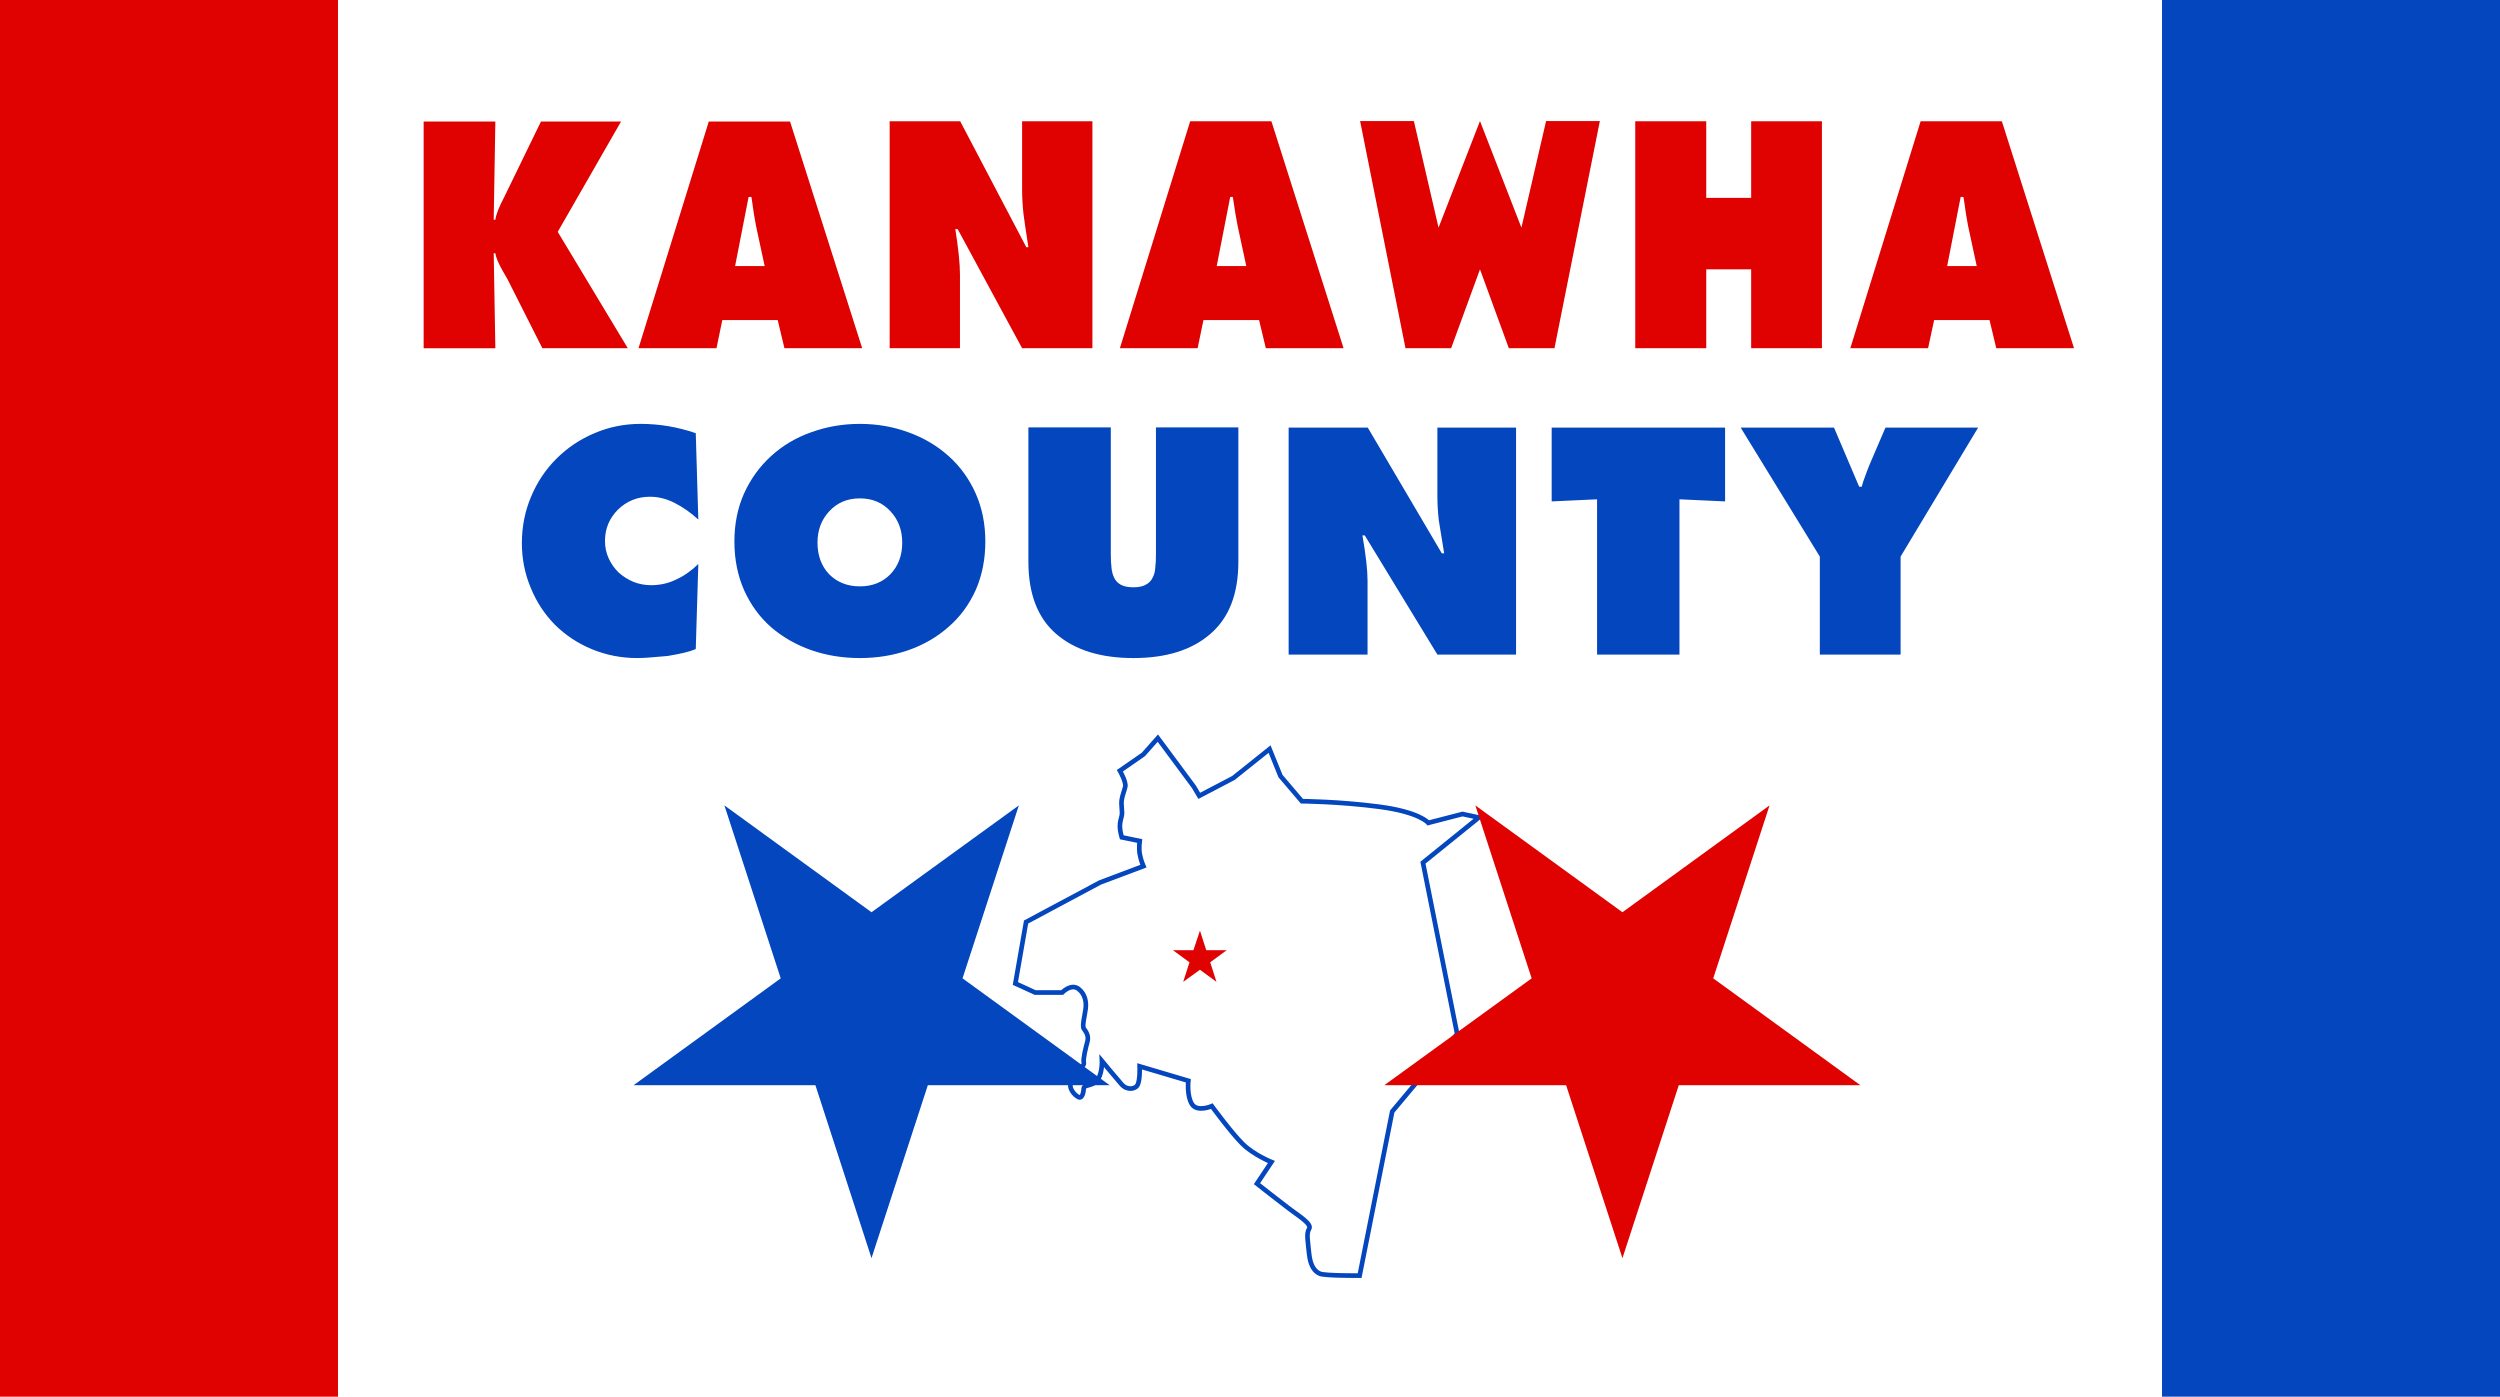 <svg version="1.2" xmlns="http://www.w3.org/2000/svg" viewBox="0 0 1074 600" width="1074" height="600">
	<title>flag (5)-svg</title>
	<style>
		.s0 { fill: #ffffff } 
		.s1 { fill: none;stroke: #0346bd;stroke-width: 2 } 
		.s2 { fill: #e00101 } 
		.s3 { fill: #0346bd } 
	</style>
	<path id="Layer" class="s0" d="m0 0h1074v600h-1074z"/>
	<path id="Shape 1" class="s1" d="m512.9 338l2.3 3.9 14.7-7.7 15.5-12.4 4.7 11.6 9.2 10.8c0 0 16 0.1 33.4 2.4 17.3 2.3 20.9 6.9 20.9 6.9l14.7-3.8 7 1.5-24 19.4 14.7 73.6-27.9 33.3-14 70.5c0 0-14.9 0.1-17-0.8-2.2-0.9-4.1-3.1-4.7-8.5-0.5-5.4-1.3-8.8 0-10.8 1.4-2.1-5-5.9-8.5-8.6-3.5-2.6-13.9-10.8-13.9-10.8l6.2-9.3c0 0-7.7-3.1-12.4-7.8-4.7-4.6-13.2-16.2-13.2-16.2 0 0-6.2 2.7-8.5-0.8-2.3-3.5-1.6-10.1-1.6-10.1l-20.9-6.2c0 0 0.2 5.6-0.8 7.8-0.9 2.1-4.6 2.6-6.9 0-2.4-2.7-8.5-10.1-8.5-10.1 0 0 0.2 4.6-1.6 7.7-1.8 3.2-6 2.4-6.2 3.9-0.1 1.6-0.6 4.8-2.3 3.9-1.7-0.9-4.5-3.7-3.1-7 1.3-3.2 5.8-6.1 5.4-7.7-0.4-1.7 0.9-6.7 1.6-9.3 0.6-2.6-0.8-4.2-1.6-5.4-0.8-1.2 0.5-6 0.8-8.6 0.3-2.5 0-6.1-3.1-8.5-3.2-2.4-7 1.6-7 1.6h-11.6l-8.5-3.9 4.6-26.4 31.8-17 18.6-7c0 0-1.2-2.8-1.6-5.4-0.4-2.6 0-5.4 0-5.4l-7.7-1.6c0 0-0.8-2.7-0.8-4.6 0-1.9 0.4-3.1 0.8-4.7 0.4-1.6-0.4-4.7 0-6.9 0.4-2.3 1-3.4 1.5-5.5 0.5-2-2.3-6.9-2.3-6.9l10.1-7 6.2-7z"/>
	<path id="Layer" class="s2" d="m697 540.5l-24.2-74.3h-78.1l63.3-45.9-24.2-74.3 63.2 45.9 63.2-45.9-24.2 74.3 63.2 45.9h-78l-24.2 74.3-24.2-74.3"/>
	<path id="Layer copy" class="s2" d="m515.5 399.8l2.7 8.4h8.8l-7.1 5.2 2.7 8.4-7.1-5.2-7.2 5.2 2.7-8.4-7.1-5.2h8.8l2.8-8.4 2.7 8.4"/>
	<path id="Layer" class="s3" d="m374.4 540.5l-24.1-74.3h-78.1l63.2-45.9-24.2-74.3 63.2 45.9 63.3-45.9-24.2 74.3 63.2 45.9h-78.1l-24.2 74.3-24.1-74.3"/>
	<path id="COUNTY" fill-rule="evenodd" class="s3" d="m289.9 216.1q-5.2-2.7-10.7-2.7-8 0-13.7 5.5-5.6 5.6-5.6 13.5 0 4 1.6 7.5 1.5 3.3 4.2 6 2.9 2.6 6.5 4.1 3.6 1.4 7.5 1.4 5.8 0 10.7-2.4 5.1-2.3 9.6-6.7l-1.1 36.5q-1.9 0.9-5.3 1.7-3.2 0.7-6.7 1.3-3.5 0.3-7 0.6-3.4 0.3-6.2 0.3-10.2 0-19.4-3.8-9-3.7-15.9-10.5-6.7-6.8-10.4-15.9-3.8-9-3.8-19.2 0-10.5 3.9-19.8 3.9-9.4 10.9-16.4 7.1-7.1 16.4-11 9.3-4 19.8-4 12.1 0 23.7 4l1.1 37.1q-4.8-4.4-10.1-7.1zm100.3-30.4q9.8 3.5 17.3 10.2 7.5 6.7 11.7 16.2 4.1 9.3 4.1 20.5 0 11.4-4.1 20.8-4.2 9.4-11.7 15.9-7.3 6.5-17.2 10-9.8 3.4-20.9 3.4-11.1 0-20.9-3.4-9.9-3.5-17.4-10-7.3-6.5-11.5-15.9-4.1-9.4-4.1-20.8 0-11.2 4.1-20.5 4.3-9.5 11.7-16.2 7.3-6.7 17.2-10.2 9.9-3.6 20.9-3.6 11 0 20.8 3.6zm-34 34q-5 5.4-5 13.4 0 8.3 5 13.6 5.2 5.2 13.2 5.2 8 0 13.1-5.2 5.1-5.3 5.1-13.6 0-8-5-13.4-5.1-5.6-13.2-5.6-8.1 0-13.2 5.6zm175.8 21.6q0 20.7-12 31-11.9 10.4-33.1 10.4-21.2 0-33.2-10.4-11.9-10.3-11.9-31v-57.7h35.4v54.3q0 3.7 0.3 6 0.2 2.3 1.1 4.2 0.9 2 2.9 3.1 2 1.1 5.4 1.1 3.4 0 5.3-1.1 2.1-1.1 3-3.1 1-1.9 1.1-4.2 0.3-2.3 0.3-6v-54.3h35.4zm55.6-57.6l31.8 54h1l-0.2-1.3q-1.3-7.6-2.1-12.9-0.6-5.4-0.6-10.6v-29.2h33.8v97.5h-33.8l-31.2-51.2h-1q2.2 12.6 2.2 19.5v31.7h-33.9v-97.5zm153.5 0v31.7l-19.6-0.9v66.7h-35.4v-66.7l-19.5 0.9v-31.7zm57.6 25.4h1.1l0.6-2.1q1.7-4.8 2.6-7l7-16.3h39.8l-33.3 55.4v42.1h-34.7v-42.1l-34-55.4h40.1z"/>
	<path id="KANAWHA" fill-rule="evenodd" class="s2" d="m212.8 52.2l-0.7 42.2h0.7q0.5-3.5 3.7-9.5l15.9-32.7h34.4l-27.2 47.4 30.1 50h-36.7l-14.9-29.5q-0.6-1.1-1.9-3.3-3-5.2-3.4-8h-0.7l0.7 40.8h-30.8v-97.4zm61.5 97.4l30.2-97.4h34.9l31 97.4h-33.4l-2.9-12.1h-23.8l-2.5 12.1zm50.5-52.5q-0.8-3.8-1.9-12l-0.1-0.5h-1.2l-5.8 29.7h12.7zm87.7-45l28.4 54.1h0.9l-0.2-1.3q-1.2-7.6-1.9-12.9-0.6-5.5-0.6-10.6v-29.3h30.2v97.5h-30.2l-27.7-51.2h-1q2 12.7 2 19.5v31.7h-30.2v-97.5zm68.6 97.5l30.2-97.5h34.9l31 97.5h-33.4l-2.9-12.1h-23.9l-2.5 12.1zm50.6-52.5q-0.8-3.8-2-12l-0.1-0.5h-1.1l-5.8 29.7h12.7zm201.3-45v32.9h19.3v-32.9h30.4v97.5h-30.4v-33.9h-19.3v33.9h-30.5v-97.5zm61.9 97.5l30.2-97.5h34.9l31 97.5h-33.4l-2.9-12.1h-23.8l-2.6 12.1zm50.6-52.5q-0.8-3.9-1.9-12l-0.2-0.5h-1.1l-5.8 29.7h12.7zm-238.1-45.1l10.6 45.8 17.8-45.8 17.8 45.8 10.6-45.8h23.1l-19.5 97.6h-19.6l-12.4-33.9-12.4 33.9h-19.6l-19.5-97.6z"/>
	<path id="Layer" class="s3" d="m928.8 0h145.2v600h-145.2z"/>
	<path id="Layer copy 2" class="s2" d="m0 0h145.2v600h-145.2z"/>
</svg>